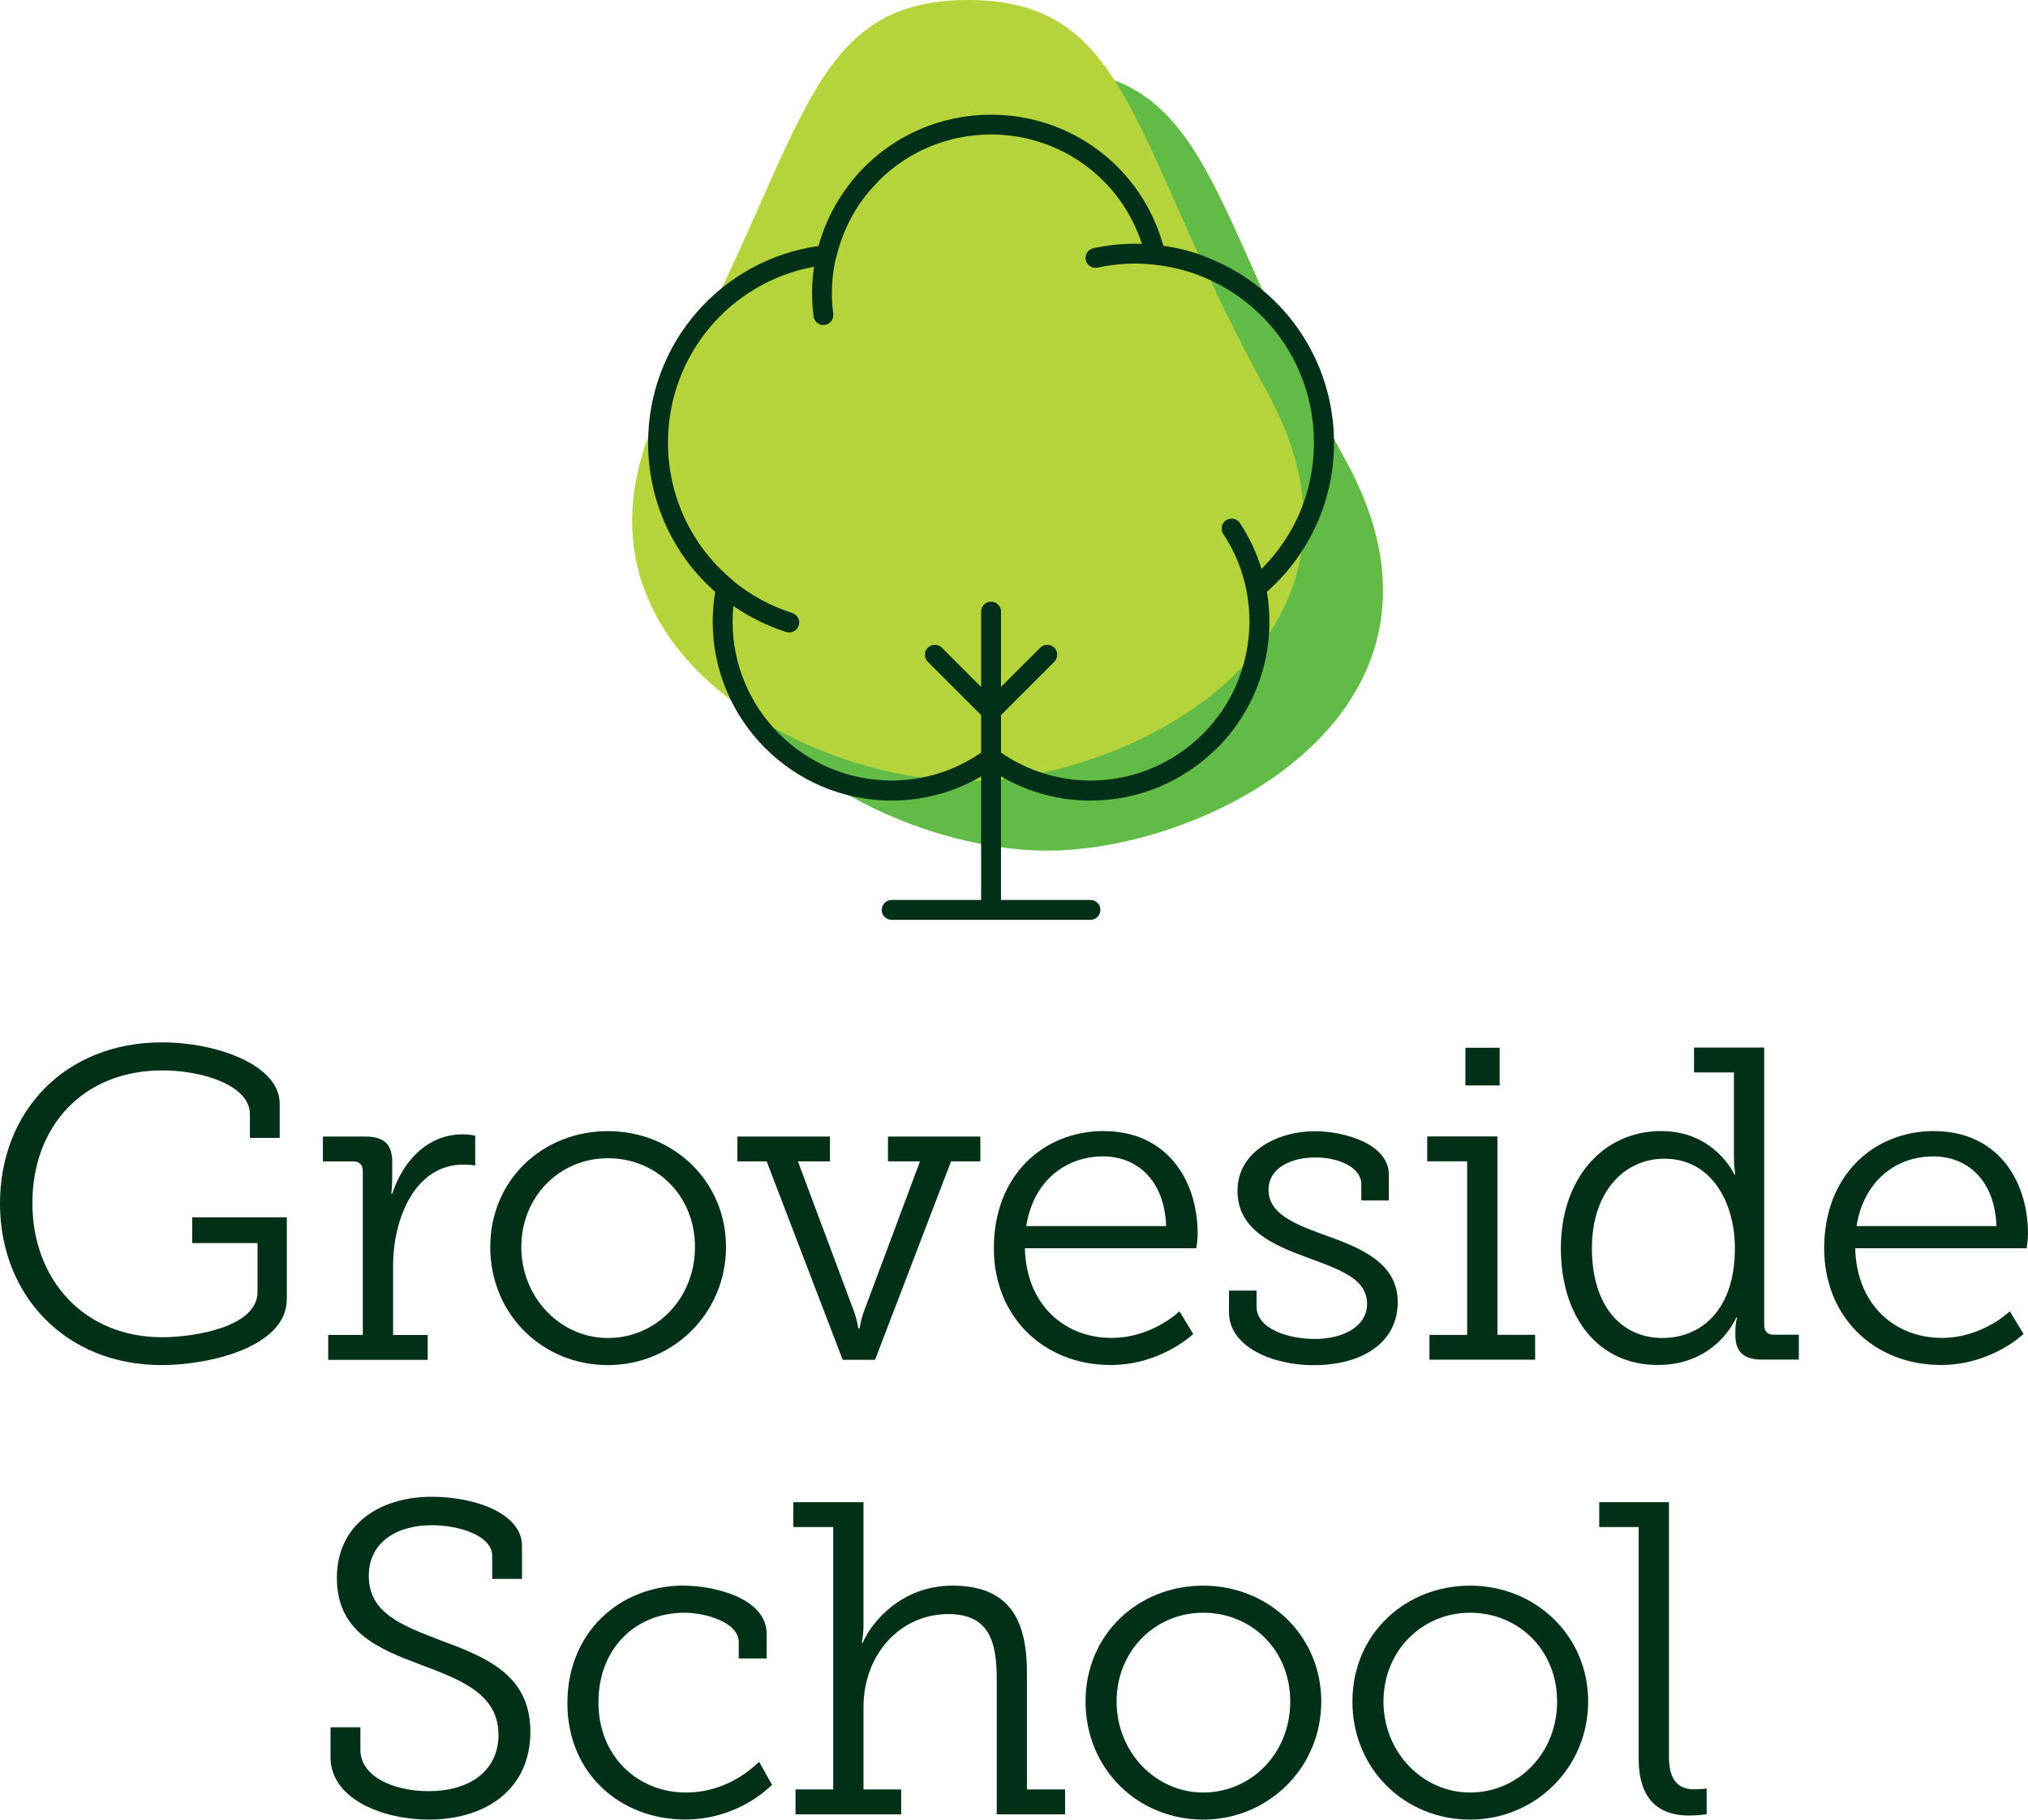 <?xml version="1.0" encoding="UTF-8"?> <svg xmlns="http://www.w3.org/2000/svg" viewBox="0 0 210.34 188.76"><defs><style> .cls-1 { fill: #b5d33b; } .cls-1, .cls-2 { mix-blend-mode: multiply; } .cls-1, .cls-2, .cls-3 { stroke-width: 0px; } .cls-2 { fill: #62bb46; } .cls-4 { isolation: isolate; } .cls-3 { fill: #003018; } </style></defs><g class="cls-4"><g id="Layer_2" data-name="Layer 2"><g id="Layer_1-2" data-name="Layer 1"><g><g><path class="cls-3" d="m16.81,108.13c5.57,0,12.2,2.3,12.2,6.36v3.55h-3.09v-2.44c0-3.04-4.97-4.56-9.07-4.56-8.24,0-13.49,5.8-13.49,13.77s5.39,13.91,13.45,13.91c3.22,0,9.9-1.01,9.9-4.7v-5.07h-6.77v-2.67h9.81v8.47c0,5.02-8.1,6.86-12.99,6.86-9.95,0-16.76-7.23-16.76-16.76s6.72-16.72,16.81-16.72Z"></path><path class="cls-3" d="m34.04,138.48h3.59v-16.99c0-.69-.37-1.01-1.01-1.01h-3.13v-2.58h4.38c1.93,0,2.81.78,2.81,2.62v1.57c0,.97-.09,1.75-.09,1.75h.09c1.15-3.5,3.73-6.17,7.32-6.17.64,0,1.29.14,1.29.14v3.09s-.6-.09-1.2-.09c-5.2,0-7.32,5.85-7.32,10.45v7.23h3.59v2.58h-10.32v-2.58Z"></path><path class="cls-3" d="m63.05,117.34c6.77,0,12.25,5.16,12.25,12.02s-5.48,12.25-12.25,12.25-12.2-5.25-12.2-12.25,5.48-12.02,12.2-12.02Zm0,21.46c4.97,0,9.03-4.05,9.03-9.44s-4.05-9.21-9.03-9.21-8.98,3.96-8.98,9.21,4.05,9.44,8.98,9.44Z"></path><path class="cls-3" d="m76.5,117.9h9.58v2.58h-3.32l5.8,15.52c.32.83.46,1.8.46,1.8h.14s.14-.97.46-1.8l5.8-15.52h-3.32v-2.58h9.58v2.58h-3.04l-7.88,20.58h-3.36l-7.88-20.58h-3.04v-2.58Z"></path><path class="cls-3" d="m114.5,117.34c6.4,0,9.72,4.93,9.72,10.68,0,.55-.14,1.47-.14,1.47h-17.78c.14,5.94,4.19,9.3,8.98,9.3,4.24,0,7.05-2.76,7.05-2.76l1.43,2.35s-3.32,3.22-8.57,3.22c-6.91,0-12.11-4.97-12.11-12.11,0-7.6,5.16-12.16,11.42-12.16Zm6.45,9.85c-.18-4.88-3.13-7.23-6.54-7.23-3.87,0-7.23,2.53-7.97,7.23h14.51Z"></path><path class="cls-3" d="m127.48,133.88h2.85v1.66c0,2.35,3.36,3.36,6.03,3.36,2.95,0,5.43-1.29,5.43-3.64,0-2.67-2.95-3.59-6.26-4.83-3.5-1.29-7.18-2.86-7.18-6.91s4.14-6.17,8.01-6.17c3.13,0,7.69,1.33,7.69,4.51v2.67h-2.86v-1.7c0-1.7-2.3-2.76-4.74-2.76-2.58,0-4.88,1.1-4.88,3.36,0,2.53,2.81,3.59,5.85,4.7,3.59,1.29,7.55,2.81,7.55,6.95s-3.59,6.54-8.75,6.54c-4.28,0-8.75-1.93-8.75-5.48v-2.26Z"></path><path class="cls-3" d="m148.26,138.48h3.91v-18.01h-4.14v-2.58h7.28v20.58h3.91v2.58h-10.96v-2.58Zm3.73-29.79h3.55v3.91h-3.55v-3.91Z"></path><path class="cls-3" d="m172.34,117.34c5.53,0,7.55,4.51,7.55,4.51h.09s-.14-.78-.14-1.8v-8.8h-4.14v-2.58h7.28v28.78c0,.69.37,1.01,1.01,1.01h2.58v2.58h-3.82c-1.98,0-2.76-.88-2.76-2.53v-.41c0-.92.18-1.43.18-1.43h-.09s-1.98,4.93-8.15,4.93-10.04-4.97-10.04-12.11,4.28-12.16,10.45-12.16Zm.09,21.46c3.87,0,7.51-2.76,7.51-9.3,0-4.74-2.4-9.3-7.32-9.3-4.14,0-7.51,3.41-7.51,9.3s2.99,9.3,7.32,9.3Z"></path><path class="cls-3" d="m200.62,117.34c6.4,0,9.72,4.93,9.72,10.68,0,.55-.14,1.47-.14,1.47h-17.78c.14,5.94,4.19,9.3,8.98,9.3,4.24,0,7.05-2.76,7.05-2.76l1.43,2.35s-3.32,3.22-8.57,3.22c-6.91,0-12.11-4.97-12.11-12.11,0-7.6,5.16-12.16,11.42-12.16Zm6.45,9.85c-.18-4.88-3.13-7.23-6.54-7.23-3.87,0-7.23,2.53-7.97,7.23h14.51Z"></path><path class="cls-3" d="m37.38,179.18v2.35c0,2.72,3.36,4.28,7.09,4.28,4.19,0,7.23-2.07,7.23-5.85,0-4.24-3.91-5.71-8.1-7.28-4.24-1.61-8.66-3.32-8.66-8.98s4.56-8.43,9.85-8.43c4.6,0,9.35,1.8,9.35,5.07v3.45h-3.09v-2.39c0-2.07-3.36-3.18-6.26-3.18-3.68,0-6.54,1.8-6.54,5.25,0,3.91,3.5,5.16,7.41,6.68,4.7,1.75,9.35,3.55,9.35,9.49s-4.56,9.12-10.55,9.12c-4.65,0-10.18-2.07-10.18-6.49v-3.09h3.09Z"></path><path class="cls-3" d="m70.95,164.49c2.9,0,8.57,1.2,8.57,5.02v2.53h-2.9v-1.7c0-2.07-3.5-3.04-5.62-3.04-5.07,0-8.93,3.68-8.93,9.3s4.1,9.35,9.07,9.35c4.51,0,7.18-2.85,7.6-3.18l1.34,2.39c-.51.46-3.68,3.59-9.03,3.59-6.63,0-12.2-4.7-12.2-12.07s5.43-12.2,12.11-12.2Z"></path><path class="cls-3" d="m82.51,185.63h3.91v-27.22h-4.14v-2.58h7.28v12.71c0,1.06-.18,1.89-.18,1.89h.09c.92-2.17,4.05-5.94,9.3-5.94,5.71,0,7.74,3.27,7.74,8.98v12.16h3.96v2.58h-7.09v-13.91c0-3.64-.55-6.86-5.02-6.86-4.97,0-8.8,4.14-8.8,9.67v8.52h3.91v2.58h-10.96v-2.58Z"></path><path class="cls-3" d="m124.79,164.49c6.77,0,12.25,5.16,12.25,12.02s-5.48,12.25-12.25,12.25-12.2-5.25-12.2-12.25,5.48-12.02,12.2-12.02Zm0,21.46c4.97,0,9.03-4.05,9.03-9.44s-4.05-9.21-9.03-9.21-8.98,3.96-8.98,9.21,4.05,9.44,8.98,9.44Z"></path><path class="cls-3" d="m152.47,164.49c6.77,0,12.25,5.16,12.25,12.02s-5.48,12.25-12.25,12.25-12.2-5.25-12.2-12.25,5.48-12.02,12.2-12.02Zm0,21.46c4.97,0,9.03-4.05,9.03-9.44s-4.05-9.21-9.03-9.21-8.98,3.96-8.98,9.21,4.05,9.44,8.98,9.44Z"></path><path class="cls-3" d="m169.97,158.41h-4.1v-2.58h7.23v26.34c0,1.89.51,3.45,2.62,3.45.83,0,1.29-.09,1.29-.09v2.67s-.88.14-1.8.14c-3.04,0-5.25-1.52-5.25-5.94v-23.99Z"></path></g><g><path class="cls-2" d="m139.56,47.73c-14.21-25.74-13.86-40.51-30.95-40.51s-16.74,14.77-30.95,40.51c-14.21,25.74,13.86,40.51,30.95,40.51s45.16-14.77,30.95-40.51Z"></path><path class="cls-1" d="m131.35,40.51C117.14,14.77,117.49,0,100.4,0s-16.74,14.77-30.95,40.51c-14.21,25.74,13.86,40.51,30.95,40.51s45.16-14.77,30.95-40.51Z"></path><path id="Tree_Line_Icon_11" data-name="Tree Line Icon 11" class="cls-3" d="m124.93,26.58c-1.38-.51-2.81-.88-4.27-1.08-2.22-8.05-9.46-13.6-17.87-13.6-6.32,0-11.99,3.14-15.35,8.12-1.16,1.69-2.01,3.55-2.55,5.5-10.12,1.45-17.67,10.09-17.67,20.41h0v.02h0v.02h0c.01,6.07,2.63,11.62,6.96,15.43-.17,1.02-.26,2.06-.26,3.09,0,10.23,8.33,18.56,18.56,18.56,3.29,0,6.46-.86,9.28-2.51v12.82h-9.28c-.57,0-1.03.46-1.03,1.03s.46,1.03,1.03,1.03h20.62c.57,0,1.03-.46,1.03-1.03s-.46-1.03-1.03-1.03h-9.28v-12.82c2.82,1.64,5.99,2.51,9.28,2.51,5.07,0,9.66-2.04,13.02-5.34l.11-.09c1.17-1.17,2.15-2.47,2.95-3.85,1.58-2.73,2.48-5.9,2.48-9.27,0-1.04-.09-2.09-.26-3.11,4.43-3.92,6.96-9.51,6.96-15.44,0-8.82-5.51-16.41-13.43-19.34Zm5.92,32.47c-.51-1.67-1.25-3.28-2.25-4.79-.31-.48-.95-.61-1.43-.29-.48.31-.61.95-.29,1.43,3.48,5.26,3.55,11.99.53,17.28-2.85,4.95-8.2,8.29-14.31,8.29-3.33,0-6.52-1.01-9.28-2.89v-3.9l5.53-5.53c.4-.4.4-1.06,0-1.46-.4-.4-1.06-.4-1.46,0l-4.07,4.07v-7.82c0-.57-.46-1.03-1.03-1.03s-1.03.46-1.03,1.03v7.82l-4.07-4.07c-.4-.4-1.06-.4-1.46,0-.4.4-.4,1.06,0,1.46l5.53,5.53v3.9c-2.76,1.89-5.95,2.89-9.28,2.89-9.1,0-16.5-7.4-16.5-16.5,0-.54.03-1.08.08-1.61,1.65,1.14,3.49,2.06,5.48,2.7.55.17,1.12-.12,1.3-.67.17-.54-.12-1.12-.67-1.3-2.26-.72-4.31-1.85-6.07-3.28l-.14-.14c-4.24-3.53-6.67-8.71-6.68-14.21h0v-.02h0v-.02h0c0-9.04,6.42-16.64,15.15-18.25-.25,1.68-.27,3.41-.05,5.15.07.56.59.96,1.15.89.56-.07.96-.59.89-1.15-.25-1.93-.16-3.85.25-5.68l.07-.2c.49-2.08,1.34-3.98,2.49-5.64.56-.8,1.19-1.55,1.89-2.25l.1-.12c3-2.95,7.1-4.72,11.56-4.72,7.21,0,13.46,4.6,15.66,11.35-1.67-.06-3.36.09-5.04.45-.56.12-.91.67-.79,1.22.12.56.67.91,1.22.79,1.92-.41,3.86-.52,5.76-.32l.13.02c1.52.16,2.98.5,4.36,1,2.5.91,4.82,2.37,6.77,4.32l.13.11c3.29,3.36,5.3,7.96,5.3,13.01s-1.97,9.66-5.45,13.13Z"></path></g></g></g></g></g></svg> 